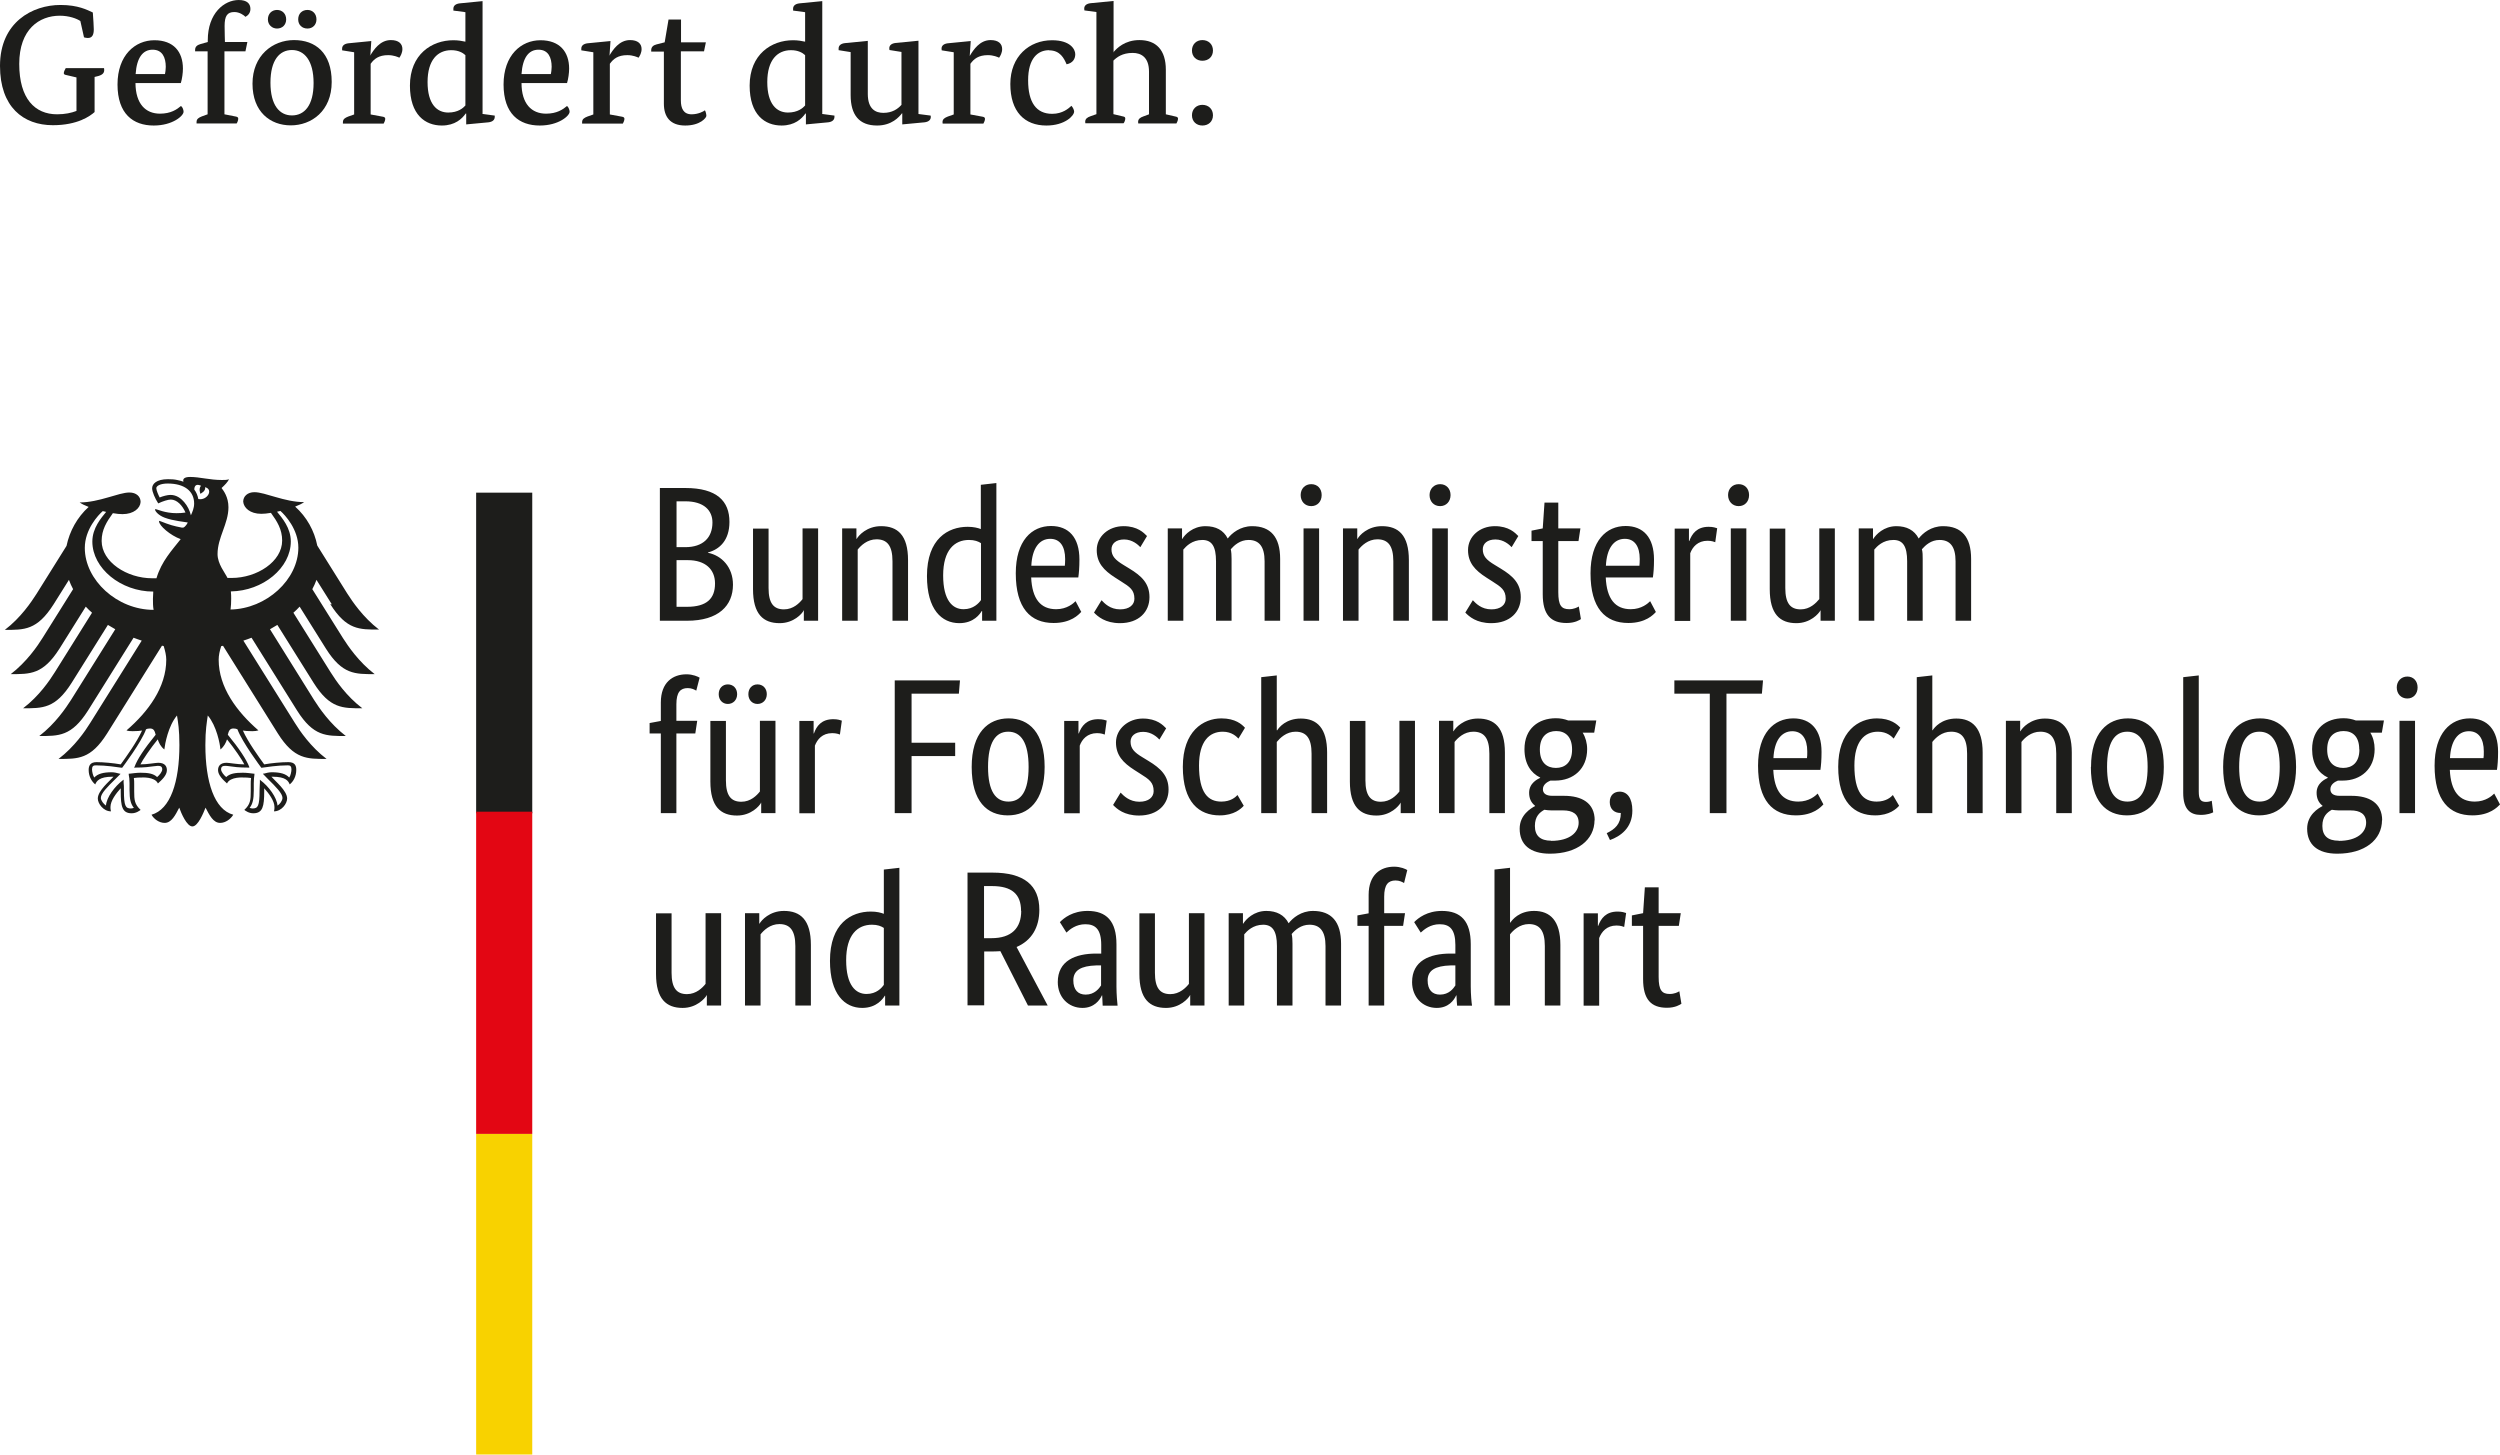 <?xml version="1.0" encoding="UTF-8"?>
<svg xmlns="http://www.w3.org/2000/svg" id="Ebene_1" version="1.1" viewBox="0 0 155.94 90.73">
  <defs>
    <style>
      .st0 {
        fill: #fff;
      }

      .st1 {
        fill: #e30613;
      }

      .st2 {
        fill: #f8d200;
      }

      .st3 {
        fill: #1d1d1b;
      }
    </style>
  </defs>
  <g id="Ebene_11">
    <g>
      <rect class="st0" x="-23.08" y="-23.59" width="204.09" height="136.06"></rect>
      <path class="st3" d="M14.38,38.03c.03-.22.04-.45.04-.69,0-.13,0-.28-.02-.45,2-.03,3.74-1.46,3.74-3.12,0-.84-.55-1.47-.86-1.85.07-.02.14-.03.21-.05.29.25,1.12,1.15,1.12,2.29,0,1.98-1.98,3.82-4.24,3.86M12.37,31.13c-.04-.22-.12-.42-.25-.59,0-.2.09-.4.42-.24-.17.18-.04.5-.04.5,0,0,.36-.17.29-.41.54.13.15.84-.41.74M11.91,32.15c-.07-.3-.22-.6-.42-.83-.18-.21-.46-.45-.86-.45-.18,0-.48.08-.67.16-.07-.13-.21-.44-.21-.58s.25-.29.71-.29c1.03,0,1.65.46,1.65,1.25,0,.28-.11.53-.21.75M14.56,45.44c.12,0,.18.02.25.05.3.81,1.44,2.33,1.49,2.4h.02c.28-.04,1-.15,1.6-.15h.02c.06,0,.14,0,.18.05.04.04.06.11.06.2,0,.15-.06.41-.14.51-.21-.23-.55-.33-1.09-.33-.17,0-.36.05-.46.08h-.04l-.05.02.31.32c.49.48.91.9.91,1.18,0,.17-.16.39-.31.48-.04-.51-.55-1.2-1.06-1.58l-.04-.04v.18c0,.12-.02.3-.02.5,0,.97-.1,1.12-.44,1.12-.05,0-.13-.02-.18-.04.19-.23.26-.54.26-1.09v-.45c0-.23.02-.39.04-.52v-.07h-.04c-.16-.02-.45-.06-.68-.06-.48,0-.81.05-1.04.27-.16-.13-.32-.34-.32-.48,0-.2.13-.22.29-.22.08,0,.16.02.27.03.21.03.52.08,1.16.08h.04v-.04c-.18-.46-.62-1.14-1.34-2.01.06-.24.12-.39.35-.39M8.38,47.84l-.02.04h.04c.64,0,.95-.05,1.16-.08.11,0,.19-.03.27-.03.16,0,.29.02.29.22,0,.14-.16.35-.32.48-.23-.22-.56-.27-1.04-.27-.22,0-.52.04-.68.06h-.05v.07c.03.13.05.3.05.52v.45c0,.54.07.85.27,1.09-.05.02-.13.04-.18.04-.34,0-.44-.15-.44-1.12,0-.2,0-.38-.02-.5v-.18l-.05.04c-.5.38-1.02,1.07-1.05,1.58-.15-.1-.32-.32-.32-.48,0-.28.42-.7.91-1.18l.28-.28.04-.04-.09-.02c-.11-.03-.3-.08-.46-.08-.54,0-.88.1-1.09.33-.08-.11-.14-.37-.14-.51,0-.1.02-.16.06-.2.05-.05.12-.05.19-.05h.01c.6,0,1.32.11,1.6.15h.02c.05-.07,1.2-1.59,1.49-2.4.07-.03.12-.05.25-.05.23,0,.29.15.35.39-.71.87-1.16,1.55-1.32,2.01M5.29,34.17c0-1.14.83-2.04,1.12-2.29.07.02.14.03.21.05-.31.38-.86,1.01-.86,1.85,0,1.67,1.78,3.12,3.8,3.12,0,.14-.02.29-.02.45,0,.25,0,.47.04.69-2.28,0-4.29-1.86-4.29-3.86M20.6,37.68c1.02,1.62,1.82,1.59,3.04,1.59-1-.77-1.66-1.75-1.98-2.25l-1.87-2.99c-.18-.92-.66-1.79-1.38-2.43.24-.09.44-.19.56-.28-1.22,0-2.43-.62-3.1-.62-.43,0-.7.26-.7.59.03.38.42.76,1.13.76.16,0,.37-.02.6-.06.39.54.7,1.03.7,1.73,0,1.31-1.57,2.33-3.15,2.33h-.26c-.15-.32-.62-.87-.62-1.49,0-1.04.68-1.89.68-2.92,0-.64-.31-1.04-.43-1.2.2-.18.41-.4.46-.55-.11.05-.25.05-.44.05-.76,0-1.38-.19-1.98-.19-.34,0-.43.11-.43.21,0,.04,0,.07.02.09-.13-.05-.25-.08-.4-.11-.17-.04-.37-.05-.57-.05-.73,0-.99.3-.99.57,0,.22.18.63.38.94.29-.14.62-.24.78-.24.39,0,.73.37.92.81-.26.03-.31.04-.57.04-.71,0-1.2-.25-1.3-.25,0,0-.03,0-.03.02,0,.1.2.36.6.51.52.2,1.31.27,1.44.3,0,.02-.13.27-.28.32h-.09c-.55-.11-.7-.15-1.39-.42-.02,0-.03,0-.03.03,0,.27.71.88,1.35,1.11-.53.68-1.2,1.38-1.51,2.44h-.27c-1.58,0-3.15-1.02-3.15-2.33,0-.7.31-1.19.7-1.73.23.04.43.06.6.06.71,0,1.11-.38,1.13-.76,0-.34-.27-.59-.7-.59-.67,0-1.88.62-3.1.62.12.09.32.19.56.28-.71.64-1.19,1.51-1.38,2.43l-1.87,2.99c-.32.5-.98,1.49-1.98,2.25,1.21,0,2.01.03,3.04-1.59l.96-1.53c.07.2.16.39.26.58l-1.91,3.05c-.32.51-.98,1.48-1.98,2.25,1.21,0,2.01.03,3.04-1.59l1.64-2.62c.12.13.25.26.39.38l-2.32,3.71c-.32.51-.97,1.48-1.98,2.25,1.21,0,2.01.03,3.03-1.59l2.26-3.61c.15.09.3.18.46.27l-2.76,4.41c-.32.5-.97,1.47-1.98,2.25,1.21,0,2.01.03,3.04-1.59l2.84-4.54c.17.06.34.13.51.18l-3.21,5.13c-.31.5-.98,1.49-1.98,2.25,1.21,0,2.01.03,3.03-1.59l3.42-5.47s.07,0,.11.02c.09.3.16.58.16.85,0,1.72-1.12,3.24-2.48,4.41.09.04.24.05.38.05.28,0,.46-.02.59-.04-.32.71-.99,1.64-1.33,2.11-.44-.08-1.09-.14-1.51-.14s-.49.26-.49.49c0,.4.19.72.41.9.08-.2.25-.48,1.06-.48h.08c-.24.27-.98.87-.98,1.36,0,.32.35.8.82.8-.03-.11-.03-.2-.03-.27,0-.39.35-.85.64-1.17v.2c0,.93.09,1.36.68,1.36.29,0,.49-.16.56-.21-.38-.35-.4-.63-.4-1.15v-.45c0-.12,0-.28-.02-.39.21-.03.3-.03.46-.03,0,0,.84-.07,1.04.37.23-.21.56-.5.56-.83,0-.21-.1-.46-.54-.46-.16,0-.68.1-1.11.1.12-.26.63-1.01,1.08-1.56.07.21.17.44.41.63.04-.35.24-1.46.79-2.12.07.44.15.89.15,1.84,0,2.31-.56,4.02-1.74,4.35.15.27.48.51.82.51.43,0,.67-.49.91-.95.12.34.47,1.17.82,1.17s.69-.84.82-1.17c.24.46.48.95.91.95.34,0,.66-.24.82-.51-1.18-.32-1.74-2.04-1.74-4.35,0-.95.09-1.4.15-1.84.55.65.76,1.76.79,2.12.23-.19.34-.42.41-.63.45.55.96,1.3,1.08,1.56-.43,0-.95-.1-1.11-.1-.43,0-.53.25-.53.46,0,.32.33.62.56.83.2-.44,1.04-.37,1.04-.37.16,0,.25,0,.46.03-.02.12-.02.27-.02.39v.45c0,.52-.02.8-.4,1.15.07.05.27.21.56.21.59,0,.68-.43.68-1.36v-.2c.29.32.64.79.64,1.17,0,.08,0,.17-.03.27.47,0,.82-.48.82-.8,0-.49-.75-1.09-.98-1.36h.08c.82,0,.98.27,1.06.48.22-.17.41-.5.41-.9,0-.23-.05-.49-.49-.49s-1.07.06-1.51.14c-.34-.47-1.01-1.39-1.33-2.11.13.02.31.04.59.04.14,0,.29-.02.38-.05-1.35-1.17-2.48-2.69-2.48-4.41,0-.27.06-.55.16-.85.04,0,.07,0,.11-.02l3.42,5.47c1.02,1.62,1.83,1.59,3.04,1.59-1-.76-1.67-1.75-1.98-2.25l-3.21-5.13c.18-.05.34-.12.51-.18l2.84,4.54c1.02,1.62,1.82,1.59,3.04,1.59-1.01-.78-1.66-1.75-1.98-2.25l-2.75-4.41c.16-.09.31-.18.46-.27l2.26,3.61c1.02,1.62,1.82,1.59,3.04,1.59-1.01-.77-1.66-1.74-1.98-2.25l-2.32-3.71c.14-.12.27-.25.39-.38l1.64,2.62c1.02,1.62,1.82,1.59,3.04,1.59-1-.77-1.66-1.75-1.98-2.25l-1.91-3.05c.1-.19.19-.38.26-.58l.96,1.53-.1-.02h0Z"></path>
      <rect class="st3" x="29.7" y="30.73" width="3.5" height="20"></rect>
      <rect class="st1" x="29.7" y="50.63" width="3.5" height="20.1"></rect>
      <rect class="st2" x="29.7" y="70.73" width="3.5" height="20"></rect>
      <path class="st3" d="M45.5,32.55c0-1.29-.78-2.11-2.75-2.11h-1.59v8.28h1.69c1.98,0,2.87-.95,2.87-2.25,0-1.1-.71-1.82-1.56-1.99v-.02c.72-.19,1.34-.75,1.34-1.91h0ZM44.44,32.59c0,.95-.59,1.54-1.7,1.54h-.54v-2.86h.55c1.16,0,1.69.57,1.69,1.32h0ZM44.6,36.4c0,.95-.53,1.45-1.75,1.45h-.65v-2.91h.71c1.08,0,1.69.57,1.69,1.45h0ZM50.11,38.07h.03v.65h.89v-5.76h-.97v4.41c-.19.24-.57.64-1.16.64-.65,0-.96-.39-.96-1.33v-3.71h-.97v3.78c0,1.56.64,2.12,1.66,2.12.88,0,1.4-.59,1.5-.79h-.02ZM54.67,33.64c.67,0,1,.4,1,1.37v3.71h.97v-3.78c0-1.56-.65-2.12-1.68-2.12-.9,0-1.41.59-1.52.79h-.02v-.65h-.89v5.76h.97v-4.44c.19-.24.59-.64,1.18-.64h-.01ZM60.1,38c-.67,0-1.27-.53-1.27-2.11s.71-2.21,1.61-2.21c.35,0,.58.09.75.2v3.55c-.13.19-.47.57-1.08.57h-.01ZM61.24,38.11h.02v.61h.89v-8.59l-.97.11v2.76c-.18-.07-.45-.14-.82-.14-1.22,0-2.54.74-2.54,3.07,0,2.1.92,2.94,2.02,2.94.91,0,1.29-.58,1.4-.76h0ZM65.51,33.61c.61,0,.93.47.93,1.26,0,.18-.01.34-.02.42h-2.09c.05-1.08.49-1.68,1.18-1.68h0ZM67.45,38.18l-.36-.68c-.13.13-.53.5-1.21.5-.97,0-1.5-.64-1.56-1.98h2.94c.04-.28.07-.62.07-1.12,0-1.38-.67-2.09-1.77-2.09-1.2,0-2.2.91-2.2,2.95,0,2.17.91,3.1,2.36,3.1,1.09,0,1.56-.52,1.71-.68,0,0,.02,0,.02,0ZM71.54,33.43c-.19-.19-.58-.61-1.46-.61-.93,0-1.67.64-1.67,1.49,0,.79.43,1.26,1.15,1.72l.36.23c.56.35.84.54.84,1.09,0,.37-.31.66-.89.66-.63,0-.98-.38-1.16-.57l-.47.77c.23.24.7.66,1.62.66,1.18,0,1.84-.71,1.84-1.62,0-.85-.48-1.32-1.26-1.79l-.36-.22c-.51-.31-.75-.55-.75-.98,0-.34.27-.61.79-.61s.88.34,1.01.48l.42-.7h0ZM74.99,33.68c.6,0,.86.4.86,1.33v3.71h.97v-3.86c0-.22-.01-.42-.05-.6.22-.25.58-.58,1.11-.58.65,0,1,.4,1,1.33v3.71h.97v-3.86c0-1.37-.6-2.04-1.75-2.04-.74,0-1.27.44-1.52.77-.26-.52-.74-.77-1.39-.77-.79,0-1.29.53-1.44.79h-.02v-.65h-.89v5.76h.97v-4.44c.17-.2.54-.6,1.19-.6h-.01ZM81.79,31.57c.39,0,.65-.29.65-.69s-.26-.68-.65-.68-.66.29-.66.68.26.69.66.69h0ZM82.28,32.96h-.97v5.76h.97s0-5.76,0-5.76ZM85.91,33.64c.67,0,1,.4,1,1.37v3.71h.97v-3.78c0-1.56-.65-2.12-1.68-2.12-.9,0-1.42.59-1.52.79h-.02v-.65h-.89v5.76h.97v-4.44c.19-.24.59-.64,1.18-.64h-.01ZM89.83,31.57c.38,0,.65-.29.65-.69s-.27-.68-.65-.68-.66.29-.66.68.26.69.66.69h0ZM90.31,32.96h-.97v5.76h.97s0-5.76,0-5.76ZM94.7,33.43c-.19-.19-.58-.61-1.46-.61-.94,0-1.67.64-1.67,1.49,0,.79.43,1.26,1.15,1.72l.36.23c.55.35.84.54.84,1.09,0,.37-.31.66-.89.66-.63,0-.98-.38-1.16-.57l-.47.77c.23.24.69.66,1.62.66,1.18,0,1.84-.71,1.84-1.62,0-.85-.48-1.32-1.26-1.79l-.36-.22c-.52-.31-.75-.55-.75-.98,0-.34.27-.61.79-.61s.88.34,1.01.48l.42-.7h0ZM98.61,38.61l-.13-.78c-.1.06-.31.17-.6.17-.49,0-.68-.24-.68-1.06v-3.19h1.26l.12-.79h-1.38v-1.61h-.86l-.11,1.61-.7.14v.65h.7v3.32c0,1.27.5,1.79,1.49,1.79.52,0,.82-.19.9-.25h-.01ZM101.35,33.61c.61,0,.93.47.93,1.26,0,.18-.01.34-.02.42h-2.09c.05-1.08.49-1.68,1.18-1.68h0ZM103.29,38.18l-.36-.68c-.13.13-.53.5-1.21.5-.97,0-1.5-.64-1.56-1.98h2.94c.04-.28.07-.62.07-1.12,0-1.38-.67-2.09-1.77-2.09-1.2,0-2.19.91-2.19,2.95,0,2.17.91,3.1,2.36,3.1,1.09,0,1.56-.52,1.71-.68h0ZM107.11,32.95c-.09-.03-.25-.09-.53-.09-.73,0-1.04.43-1.21.89h-.02v-.78h-.89v5.76h.97v-4.22c.14-.39.47-.78,1.08-.78.26,0,.43.07.48.09l.12-.86h0ZM108.45,31.57c.39,0,.65-.29.65-.69s-.26-.68-.65-.68-.66.29-.66.68.27.69.66.69h0ZM108.93,32.96h-.97v5.76h.97s0-5.76,0-5.76ZM113.54,38.07h.02v.65h.89v-5.76h-.97v4.41c-.2.24-.58.64-1.16.64-.65,0-.96-.39-.96-1.33v-3.71h-.97v3.78c0,1.56.64,2.12,1.66,2.12.88,0,1.39-.59,1.5-.79h0ZM118.1,33.68c.6,0,.86.4.86,1.33v3.71h.97v-3.86c0-.22,0-.42-.05-.6.22-.25.57-.58,1.1-.58.65,0,1,.4,1,1.33v3.71h.97v-3.86c0-1.37-.6-2.04-1.75-2.04-.75,0-1.27.44-1.52.77-.27-.52-.75-.77-1.39-.77-.79,0-1.28.53-1.44.79h-.02v-.65h-.89v5.76h.97v-4.44c.17-.2.54-.6,1.19-.6h0Z"></path>
      <path class="st3" d="M43.37,45.75l.12-.79h-1.3v-1.03c0-.75.25-1.01.71-1.01.25,0,.43.1.53.16l.21-.81c-.1-.06-.41-.21-.82-.21-.85,0-1.6.5-1.6,1.76v1.15l-.7.13v.65h.7v4.97h.97v-4.97s1.18,0,1.18,0ZM47.83,43.3c0-.37-.25-.61-.58-.61s-.57.24-.57.61.25.61.57.61.58-.24.58-.61h0ZM45.98,43.3c0-.37-.25-.61-.58-.61s-.57.24-.57.61.25.61.57.61.58-.24.58-.61h0ZM47.45,50.07h.03v.65h.89v-5.76h-.97v4.41c-.19.24-.57.64-1.16.64-.65,0-.96-.39-.96-1.33v-3.71h-.97v3.78c0,1.56.64,2.12,1.66,2.12.88,0,1.39-.59,1.5-.79h-.02ZM52.51,44.95c-.1-.03-.25-.09-.53-.09-.74,0-1.05.43-1.21.89h-.02v-.78h-.89v5.76h.97v-4.22c.15-.39.46-.78,1.08-.78.27,0,.43.07.48.09l.12-.86h0ZM56.86,50.72v-3.56h2.72v-.83h-2.72v-3.06h2.95l.07-.83h-4.07v8.28h1.05ZM60.61,47.84c0,2.16.97,3.02,2.25,3.02s2.3-.88,2.3-3.02-.97-3.03-2.25-3.03-2.3.9-2.3,3.03h0ZM64.16,47.84c0,1.52-.47,2.16-1.26,2.16s-1.27-.64-1.27-2.16.47-2.2,1.26-2.2,1.27.67,1.27,2.2h0ZM69.04,44.95c-.1-.03-.25-.09-.53-.09-.74,0-1.05.43-1.22.89h-.02v-.78h-.89v5.76h.97v-4.22c.14-.39.47-.78,1.08-.78.26,0,.43.07.48.09l.12-.86h0ZM72.74,45.43c-.19-.19-.57-.61-1.46-.61s-1.67.64-1.67,1.49c0,.79.43,1.26,1.15,1.72l.36.23c.56.35.84.54.84,1.09,0,.37-.31.66-.89.66-.62,0-.99-.38-1.17-.57l-.47.77c.23.24.69.66,1.62.66,1.18,0,1.84-.71,1.84-1.62,0-.85-.48-1.32-1.26-1.79l-.36-.22c-.52-.31-.75-.55-.75-.98,0-.34.27-.61.79-.61s.88.34,1.01.48l.42-.7ZM77.65,45.39c-.18-.2-.59-.58-1.46-.58-1.14,0-2.41.8-2.41,3.02s1.02,3.03,2.3,3.03c.9,0,1.34-.42,1.5-.6l-.39-.67c-.12.13-.42.41-1.01.41-.83,0-1.39-.55-1.39-2.25,0-1.52.65-2.11,1.48-2.11.58,0,.87.32.98.43l.41-.68h-.01ZM80.81,45.64c.67,0,1,.4,1,1.37v3.71h.97v-3.78c0-1.52-.63-2.12-1.64-2.12-.92,0-1.36.55-1.47.73h-.03v-3.42l-.97.11v8.48h.97v-4.44c.2-.24.59-.64,1.18-.64,0,0-.01,0-.01,0ZM87.35,50.07h.02v.65h.89v-5.76h-.97v4.41c-.19.24-.57.64-1.16.64-.64,0-.96-.39-.96-1.33v-3.71h-.97v3.78c0,1.56.64,2.12,1.66,2.12.88,0,1.39-.59,1.5-.79h0ZM91.9,45.64c.67,0,1,.4,1,1.37v3.71h.97v-3.78c0-1.56-.65-2.12-1.68-2.12-.9,0-1.42.59-1.52.79h-.02v-.65h-.89v5.76h.97v-4.44c.19-.24.59-.64,1.18-.64h-.01ZM98.06,46.75c0,.83-.46,1.15-1.01,1.15s-1-.32-1-1.15.47-1.15,1.02-1.15.99.33.99,1.15h0ZM99.47,51.17c0-1.09-.81-1.53-1.91-1.53h-.73c-.42,0-.59-.17-.59-.41,0-.3.28-.46.47-.54h.3c1.13,0,1.99-.73,1.99-1.96,0-.38-.1-.74-.28-1.03h.72l.13-.76h-1.75c-.24-.09-.49-.14-.77-.14-1.08,0-1.96.64-1.96,1.93,0,.91.4,1.49.98,1.77v.02c-.14.07-.69.31-.69.93,0,.36.13.62.37.81v.02c-.26.14-.96.55-.96,1.41,0,1,.66,1.56,1.89,1.56,1.7,0,2.78-.86,2.78-2.1h0v.02ZM96.76,52.44c-.68,0-1.02-.31-1.02-.92s.31-.85.59-1.01c.13.02.29.04.44.04h.73c.59,0,.97.22.97.77,0,.59-.54,1.13-1.72,1.13h0ZM100.42,52.4c.64-.23,1.4-.74,1.4-1.84,0-.79-.33-1.18-.79-1.18-.34,0-.62.21-.62.65s.29.68.66.68h.03c0,.7-.37,1.01-.88,1.26l.2.42h0ZM109.97,42.44h-5.53v.83h2.21v7.45h1.04v-7.45h2.21l.07-.83h0ZM111.79,45.61c.61,0,.94.47.94,1.26,0,.18,0,.34-.02.42h-2.09c.05-1.08.49-1.68,1.18-1.68h0ZM113.74,50.18l-.36-.68c-.13.13-.53.5-1.21.5-.97,0-1.5-.64-1.56-1.98h2.94c.04-.28.07-.62.07-1.12,0-1.38-.67-2.09-1.76-2.09-1.2,0-2.2.91-2.2,2.95,0,2.17.91,3.1,2.36,3.1,1.09,0,1.56-.52,1.71-.68h0ZM118.53,45.39c-.18-.2-.59-.58-1.46-.58-1.14,0-2.41.8-2.41,3.02s1.02,3.03,2.3,3.03c.9,0,1.34-.42,1.5-.6l-.39-.67c-.12.13-.42.41-1.01.41-.83,0-1.39-.55-1.39-2.25,0-1.52.64-2.11,1.47-2.11.58,0,.88.32.98.43l.41-.68ZM121.7,45.64c.67,0,1,.4,1,1.37v3.71h.97v-3.78c0-1.52-.64-2.12-1.64-2.12-.93,0-1.36.55-1.48.73h-.02v-3.42l-.97.11v8.48h.97v-4.44c.19-.24.59-.64,1.17-.64h0ZM127.26,45.64c.67,0,1,.4,1,1.37v3.71h.97v-3.78c0-1.56-.65-2.12-1.68-2.12-.9,0-1.42.59-1.52.79h-.02v-.65h-.89v5.76h.97v-4.44c.19-.24.59-.64,1.18-.64h0ZM130.42,47.84c0,2.16.97,3.02,2.25,3.02s2.3-.88,2.3-3.02-.97-3.03-2.24-3.03-2.3.9-2.3,3.03h0ZM133.96,47.84c0,1.52-.46,2.16-1.26,2.16s-1.27-.64-1.27-2.16.47-2.2,1.26-2.2,1.27.67,1.27,2.2h0ZM137.15,42.13l-.97.11v7.22c0,1.02.44,1.37,1.09,1.37.43,0,.68-.11.78-.16l-.09-.72c-.06.02-.18.07-.36.07-.34,0-.45-.17-.45-.65v-7.25h0ZM138.67,47.84c0,2.16.97,3.02,2.24,3.02s2.31-.88,2.31-3.02-.97-3.03-2.25-3.03-2.3.9-2.3,3.03h0ZM142.2,47.84c0,1.52-.47,2.16-1.26,2.16s-1.27-.64-1.27-2.16.46-2.2,1.26-2.2,1.27.67,1.27,2.2h0ZM147.17,46.75c0,.83-.46,1.15-1.01,1.15s-1-.32-1-1.15.46-1.15,1.02-1.15.98.33.98,1.15h0ZM148.59,51.17c0-1.09-.82-1.53-1.91-1.53h-.74c-.42,0-.58-.17-.58-.41,0-.3.27-.46.47-.54h.3c1.13,0,1.99-.73,1.99-1.96,0-.38-.09-.74-.27-1.03h.72l.13-.76h-1.75c-.24-.09-.49-.14-.77-.14-1.08,0-1.96.64-1.96,1.93,0,.91.39,1.49.98,1.77v.02c-.14.07-.7.31-.7.93,0,.36.13.62.37.81v.02c-.27.14-.96.55-.96,1.41,0,1,.66,1.56,1.88,1.56,1.71,0,2.79-.86,2.79-2.1h0v.02ZM145.88,52.44c-.68,0-1.02-.31-1.02-.92s.31-.85.59-1.01c.13.02.29.04.44.04h.73c.59,0,.97.22.97.77,0,.59-.54,1.13-1.71,1.13h0ZM150.16,43.57c.38,0,.64-.29.64-.69s-.26-.68-.64-.68-.66.29-.66.68.26.69.66.69h0ZM150.64,44.96h-.97v5.76h.97v-5.76ZM154,45.61c.61,0,.93.47.93,1.26,0,.18,0,.34-.02.42h-2.09c.05-1.08.49-1.68,1.18-1.68h0ZM155.94,50.18l-.36-.68c-.13.13-.53.5-1.21.5-.97,0-1.5-.64-1.56-1.98h2.94c.04-.28.07-.62.07-1.12,0-1.38-.67-2.09-1.76-2.09-1.2,0-2.2.91-2.2,2.95,0,2.17.91,3.1,2.36,3.1,1.09,0,1.56-.52,1.72-.68h0Z"></path>
      <path class="st3" d="M44.07,62.07h.02v.65h.89v-5.76h-.97v4.41c-.19.24-.58.64-1.16.64-.65,0-.96-.39-.96-1.33v-3.71h-.97v3.78c0,1.56.64,2.12,1.66,2.12.87,0,1.39-.59,1.5-.79h0ZM48.61,57.64c.67,0,1,.4,1,1.37v3.71h.97v-3.78c0-1.56-.65-2.12-1.68-2.12-.9,0-1.41.59-1.52.79h-.02v-.65h-.89v5.76h.97v-4.44c.19-.24.59-.64,1.18-.64h-.01ZM54.05,62c-.67,0-1.27-.53-1.27-2.11s.71-2.21,1.61-2.21c.35,0,.57.09.74.2v3.55c-.13.19-.46.57-1.08.57h0ZM55.19,62.11h.02v.61h.89v-8.59l-.97.11v2.76c-.18-.07-.44-.14-.81-.14-1.23,0-2.55.74-2.55,3.07,0,2.1.93,2.94,2.01,2.94.91,0,1.3-.58,1.41-.76h0ZM63.7,56.81c0,1.08-.6,1.71-1.86,1.71h-.46v-3.25h.5c1.23,0,1.81.5,1.81,1.55h.01ZM61.38,59.35h.46c.19,0,.38-.01.56-.02l1.72,3.39h1.23l-1.94-3.65c.95-.41,1.42-1.23,1.42-2.32,0-1.52-.94-2.32-2.93-2.32h-1.55v8.28h1.04v-3.37h0ZM68.68,59.48h-.3c-1.31,0-2.4.45-2.4,1.78,0,.94.66,1.61,1.54,1.61.73,0,1.08-.49,1.21-.78h.02c.01.29.02.47.03.64h.93c-.02-.16-.07-.71-.07-1.2v-2.63c0-1.45-.63-2.08-1.8-2.08-.93,0-1.48.44-1.73.7l.41.65c.21-.2.6-.52,1.18-.52.62,0,.99.31.99,1.29v.55h0ZM68.68,60.2v1.27c-.12.18-.4.57-.96.57-.48,0-.77-.3-.77-.89,0-.63.49-.9,1.42-.93h.31v-.02ZM74.22,62.07h.02v.65h.89v-5.76h-.97v4.41c-.19.24-.58.64-1.16.64-.65,0-.96-.39-.96-1.33v-3.71h-.97v3.78c0,1.56.64,2.12,1.66,2.12.88,0,1.39-.59,1.5-.79h0ZM78.78,57.68c.6,0,.87.4.87,1.33v3.71h.97v-3.86c0-.22-.01-.42-.05-.6.21-.25.58-.58,1.11-.58.65,0,1,.4,1,1.33v3.71h.97v-3.86c0-1.37-.6-2.04-1.75-2.04-.74,0-1.27.44-1.52.77-.27-.52-.75-.77-1.39-.77-.79,0-1.28.53-1.44.79h-.02v-.65h-.89v5.76h.97v-4.44c.17-.2.54-.6,1.19-.6h-.02ZM87.52,57.75l.12-.79h-1.3v-1.03c0-.75.25-1.01.71-1.01.25,0,.43.1.53.16l.2-.81c-.09-.06-.41-.21-.82-.21-.85,0-1.59.5-1.59,1.76v1.15l-.7.13v.65h.7v4.97h.97v-4.97s1.18,0,1.18,0ZM90.78,59.48h-.3c-1.31,0-2.4.45-2.4,1.78,0,.94.66,1.61,1.54,1.61.74,0,1.08-.49,1.21-.78h.02c.01.29.02.47.04.64h.93c-.03-.16-.08-.71-.08-1.2v-2.63c0-1.45-.62-2.08-1.8-2.08-.92,0-1.48.44-1.73.7l.41.65c.22-.2.6-.52,1.18-.52.62,0,.98.31.98,1.29v.55h0ZM90.78,60.2v1.27c-.12.18-.39.57-.96.57-.48,0-.77-.3-.77-.89,0-.63.49-.9,1.42-.93h.31v-.02ZM95.36,57.64c.67,0,1,.4,1,1.37v3.71h.97v-3.78c0-1.52-.64-2.12-1.64-2.12-.93,0-1.36.55-1.48.73h-.02v-3.42l-.97.11v8.48h.97v-4.44c.19-.24.59-.64,1.18-.64,0,0-.01,0-.01,0ZM101.43,56.95c-.09-.03-.25-.09-.53-.09-.73,0-1.04.43-1.21.89h-.02v-.78h-.89v5.76h.97v-4.22c.15-.39.47-.78,1.08-.78.26,0,.43.07.48.09l.12-.86h0ZM104.88,62.61l-.13-.78c-.09.06-.31.17-.6.17-.49,0-.69-.24-.69-1.06v-3.19h1.26l.12-.79h-1.38v-1.61h-.86l-.11,1.61-.7.14v.65h.7v3.32c0,1.27.5,1.79,1.49,1.79.52,0,.81-.19.9-.25h0Z"></path>
    </g>
  </g>
  <g id="Ebene_3">
    <g>
      <path class="st3" d="M5.01,1.31c-.22-.15-.7-.33-1.28-.33-1.28,0-2.53.84-2.53,3.01s.98,3.14,2.36,3.14c.5,0,.9-.09,1.21-.21v-2.09l-.64-.15c-.11-.02-.15-.05-.15-.12,0-.09.07-.22.12-.31h2.39s.01.06.01.12c0,.17-.09.29-.36.37l-.24.06v2.19c-.28.25-1.06.82-2.6.82-1.85,0-3.3-1.14-3.3-3.7C0,1.38,2.03.31,3.77.31c1.11,0,1.67.31,2.02.47.03.32.06.97.06,1.05,0,.33-.09.54-.37.54-.08,0-.17-.02-.24-.04l-.23-1.03h0Z"></path>
      <path class="st3" d="M8.45,5.18c.01,1.3.63,1.91,1.53,1.91.67,0,1.05-.26,1.31-.48.11.08.16.26.16.36,0,.26-.69.86-1.86.86-1.29,0-2.26-.73-2.26-2.56s1.1-2.76,2.3-2.76,1.78.72,1.78,1.77c0,.27-.05.64-.13.9h-2.84s.01,0,.01,0ZM10.29,4.62c.02-.09.05-.27.05-.45,0-.58-.21-1.07-.82-1.07s-.99.49-1.06,1.52h1.83Z"></path>
      <path class="st3" d="M15.28,3.2h-1.28v3.93l.71.14c.1.02.15.05.15.14,0,.1-.07.26-.1.29h-2.5s0-.06,0-.09c0-.19.13-.27.33-.35l.36-.13v-3.93h-.78s0-.06,0-.09c0-.2.13-.3.33-.36l.46-.13v-.11c0-1.69,1.03-2.51,1.93-2.51.52,0,.73.23.73.56,0,.26-.16.41-.31.49-.09-.1-.37-.3-.69-.3-.45,0-.61.25-.61.87,0,.33.02,1,.02,1h1.4l-.12.58h-.01Z"></path>
      <path class="st3" d="M20.69,5.11c0,1.82-1.27,2.71-2.55,2.71s-2.39-.84-2.39-2.6,1.26-2.72,2.59-2.72,2.35.79,2.35,2.61ZM17.28,1.78c-.31,0-.57-.23-.57-.57,0-.36.25-.59.57-.59s.57.23.57.59c0,.34-.24.57-.57.57ZM16.87,5.16c0,1.41.57,2.04,1.34,2.04s1.35-.61,1.35-2.02-.58-2.06-1.35-2.06-1.34.62-1.34,2.04ZM19.18,1.78c-.34,0-.58-.23-.58-.57,0-.36.24-.59.58-.59.31,0,.56.23.56.59,0,.34-.24.57-.56.57Z"></path>
      <path class="st3" d="M23.06,3.47h.03c.22-.36.61-.97,1.29-.97.49,0,.72.23.72.56,0,.23-.11.43-.19.54-.08-.04-.35-.16-.7-.16-.58,0-.87.23-1.09.54v3.16l.76.14c.1.02.15.05.15.14,0,.1-.08.26-.1.29h-2.54s0-.06,0-.09c0-.19.13-.27.33-.35l.37-.13v-3.88l-.75-.12s0-.06,0-.11c0-.18.14-.3.39-.33l1.43-.14-.06.9h-.02Z"></path>
      <path class="st3" d="M30.09,7.11l.77.1v.08c0,.19-.14.31-.39.34l-1.39.13v-.68h-.03c-.23.33-.67.75-1.49.75-1.03,0-1.99-.66-1.99-2.49,0-1.95,1.36-2.83,2.71-2.83.3,0,.57.05.75.09V.76l-.75-.1v-.12c0-.18.14-.3.39-.33l1.43-.14v7.03h0ZM29.03,3.44c-.16-.15-.44-.31-.88-.31-.85,0-1.48.61-1.48,1.99s.59,1.9,1.29,1.9c.61,0,.93-.28,1.07-.44v-3.14Z"></path>
      <path class="st3" d="M32.53,5.18c0,1.3.63,1.91,1.53,1.91.67,0,1.05-.26,1.31-.48.1.08.16.26.16.36,0,.26-.69.86-1.86.86-1.29,0-2.26-.73-2.26-2.56s1.1-2.76,2.3-2.76,1.79.72,1.79,1.77c0,.27-.05.64-.13.9h-2.85,0ZM34.36,4.62c.02-.09.05-.27.05-.45,0-.58-.21-1.07-.82-1.07s-.99.49-1.06,1.52h1.83Z"></path>
      <path class="st3" d="M37.98,3.47h.03c.22-.36.61-.97,1.29-.97.49,0,.72.23.72.56,0,.23-.11.43-.19.54-.08-.04-.35-.16-.7-.16-.58,0-.87.23-1.09.54v3.16l.76.14c.1.02.15.05.15.14,0,.1-.08.26-.1.29h-2.54v-.09c0-.19.13-.27.33-.35l.37-.13v-3.88l-.75-.12v-.11c0-.18.14-.3.39-.33l1.43-.14-.06.9h-.04Z"></path>
      <path class="st3" d="M43.91,3.2h-1.44v3.07c0,.47.15.86.67.86.41,0,.75-.18.83-.25.05.08.09.24.09.35s-.37.6-1.32.6-1.33-.56-1.33-1.36v-3.25h-.79v-.09c0-.2.13-.31.33-.36l.51-.13.24-1.42h.78v1.42h1.55l-.12.58s0-.02,0-.02Z"></path>
      <path class="st3" d="M51.28,7.11l.77.1v.08c0,.19-.14.31-.39.34l-1.39.13v-.68h-.03c-.23.33-.67.75-1.49.75-1.03,0-1.99-.66-1.99-2.49,0-1.95,1.36-2.83,2.71-2.83.3,0,.57.05.75.09V.76l-.75-.1v-.12c0-.18.14-.3.39-.33l1.43-.14v7.03h-.01ZM50.22,3.44c-.16-.15-.44-.31-.88-.31-.85,0-1.48.61-1.48,1.99s.59,1.9,1.29,1.9c.61,0,.93-.28,1.07-.44v-3.14Z"></path>
      <path class="st3" d="M57.28,7.11l.77.1s.01.04.01.08c0,.19-.14.31-.39.34l-1.39.13v-.69h-.02c-.17.22-.63.76-1.55.76-1.12,0-1.65-.66-1.65-1.9v-2.68l-.75-.12v-.11c0-.18.14-.3.39-.33l1.43-.14v3.31c0,.96.5,1.18.97,1.18.54,0,.89-.23,1.13-.5v-3.3l-.75-.12s-.01-.06-.01-.11c0-.18.14-.3.39-.33l1.43-.14v4.57h0Z"></path>
      <path class="st3" d="M60.47,3.47h.03c.22-.36.61-.97,1.29-.97.49,0,.72.23.72.56,0,.23-.11.43-.19.54-.08-.04-.35-.16-.7-.16-.58,0-.87.23-1.09.54v3.16l.76.14c.1.02.15.05.15.14,0,.1-.08.26-.1.29h-2.54s-.01-.06-.01-.09c0-.19.13-.27.33-.35l.37-.13v-3.88l-.75-.12s-.01-.06-.01-.11c0-.18.14-.3.39-.33l1.43-.14-.06.9h-.02Z"></path>
      <path class="st3" d="M65.44,3.13c-.7,0-1.31.5-1.31,1.88s.51,2.09,1.5,2.09c.65,0,1.03-.34,1.2-.5.09.09.17.26.17.36,0,.26-.58.87-1.73.87-1.36,0-2.25-.86-2.25-2.59s1.19-2.73,2.6-2.73c1.15,0,1.45.57,1.45.87,0,.28-.14.55-.54.63-.16-.37-.4-.87-1.09-.87h0Z"></path>
      <path class="st3" d="M69.43,3.26h.02c.21-.25.71-.76,1.62-.76,1.05,0,1.65.62,1.65,1.85v2.78l.61.14c.1.02.15.05.15.14,0,.1-.08.26-.1.29h-2.38s-.01-.06-.01-.09c0-.19.13-.28.33-.35l.35-.13v-2.66c0-.89-.48-1.17-1.02-1.17-.65,0-1,.28-1.2.48v3.34l.59.14c.11.02.15.05.15.14,0,.1-.07.26-.11.29h-2.38s-.01-.06-.01-.09c0-.19.13-.28.33-.35l.37-.13V.75l-.75-.1s-.01-.07-.01-.12c0-.18.14-.3.39-.33l1.44-.14v3.18l-.03.02h0Z"></path>
      <path class="st3" d="M75,3.79c-.37,0-.65-.25-.65-.64s.28-.65.65-.65.66.25.66.65-.29.64-.66.64ZM75,7.83c-.37,0-.65-.25-.65-.64s.28-.65.65-.65.66.25.66.65-.29.64-.66.64Z"></path>
    </g>
  </g>
</svg>
